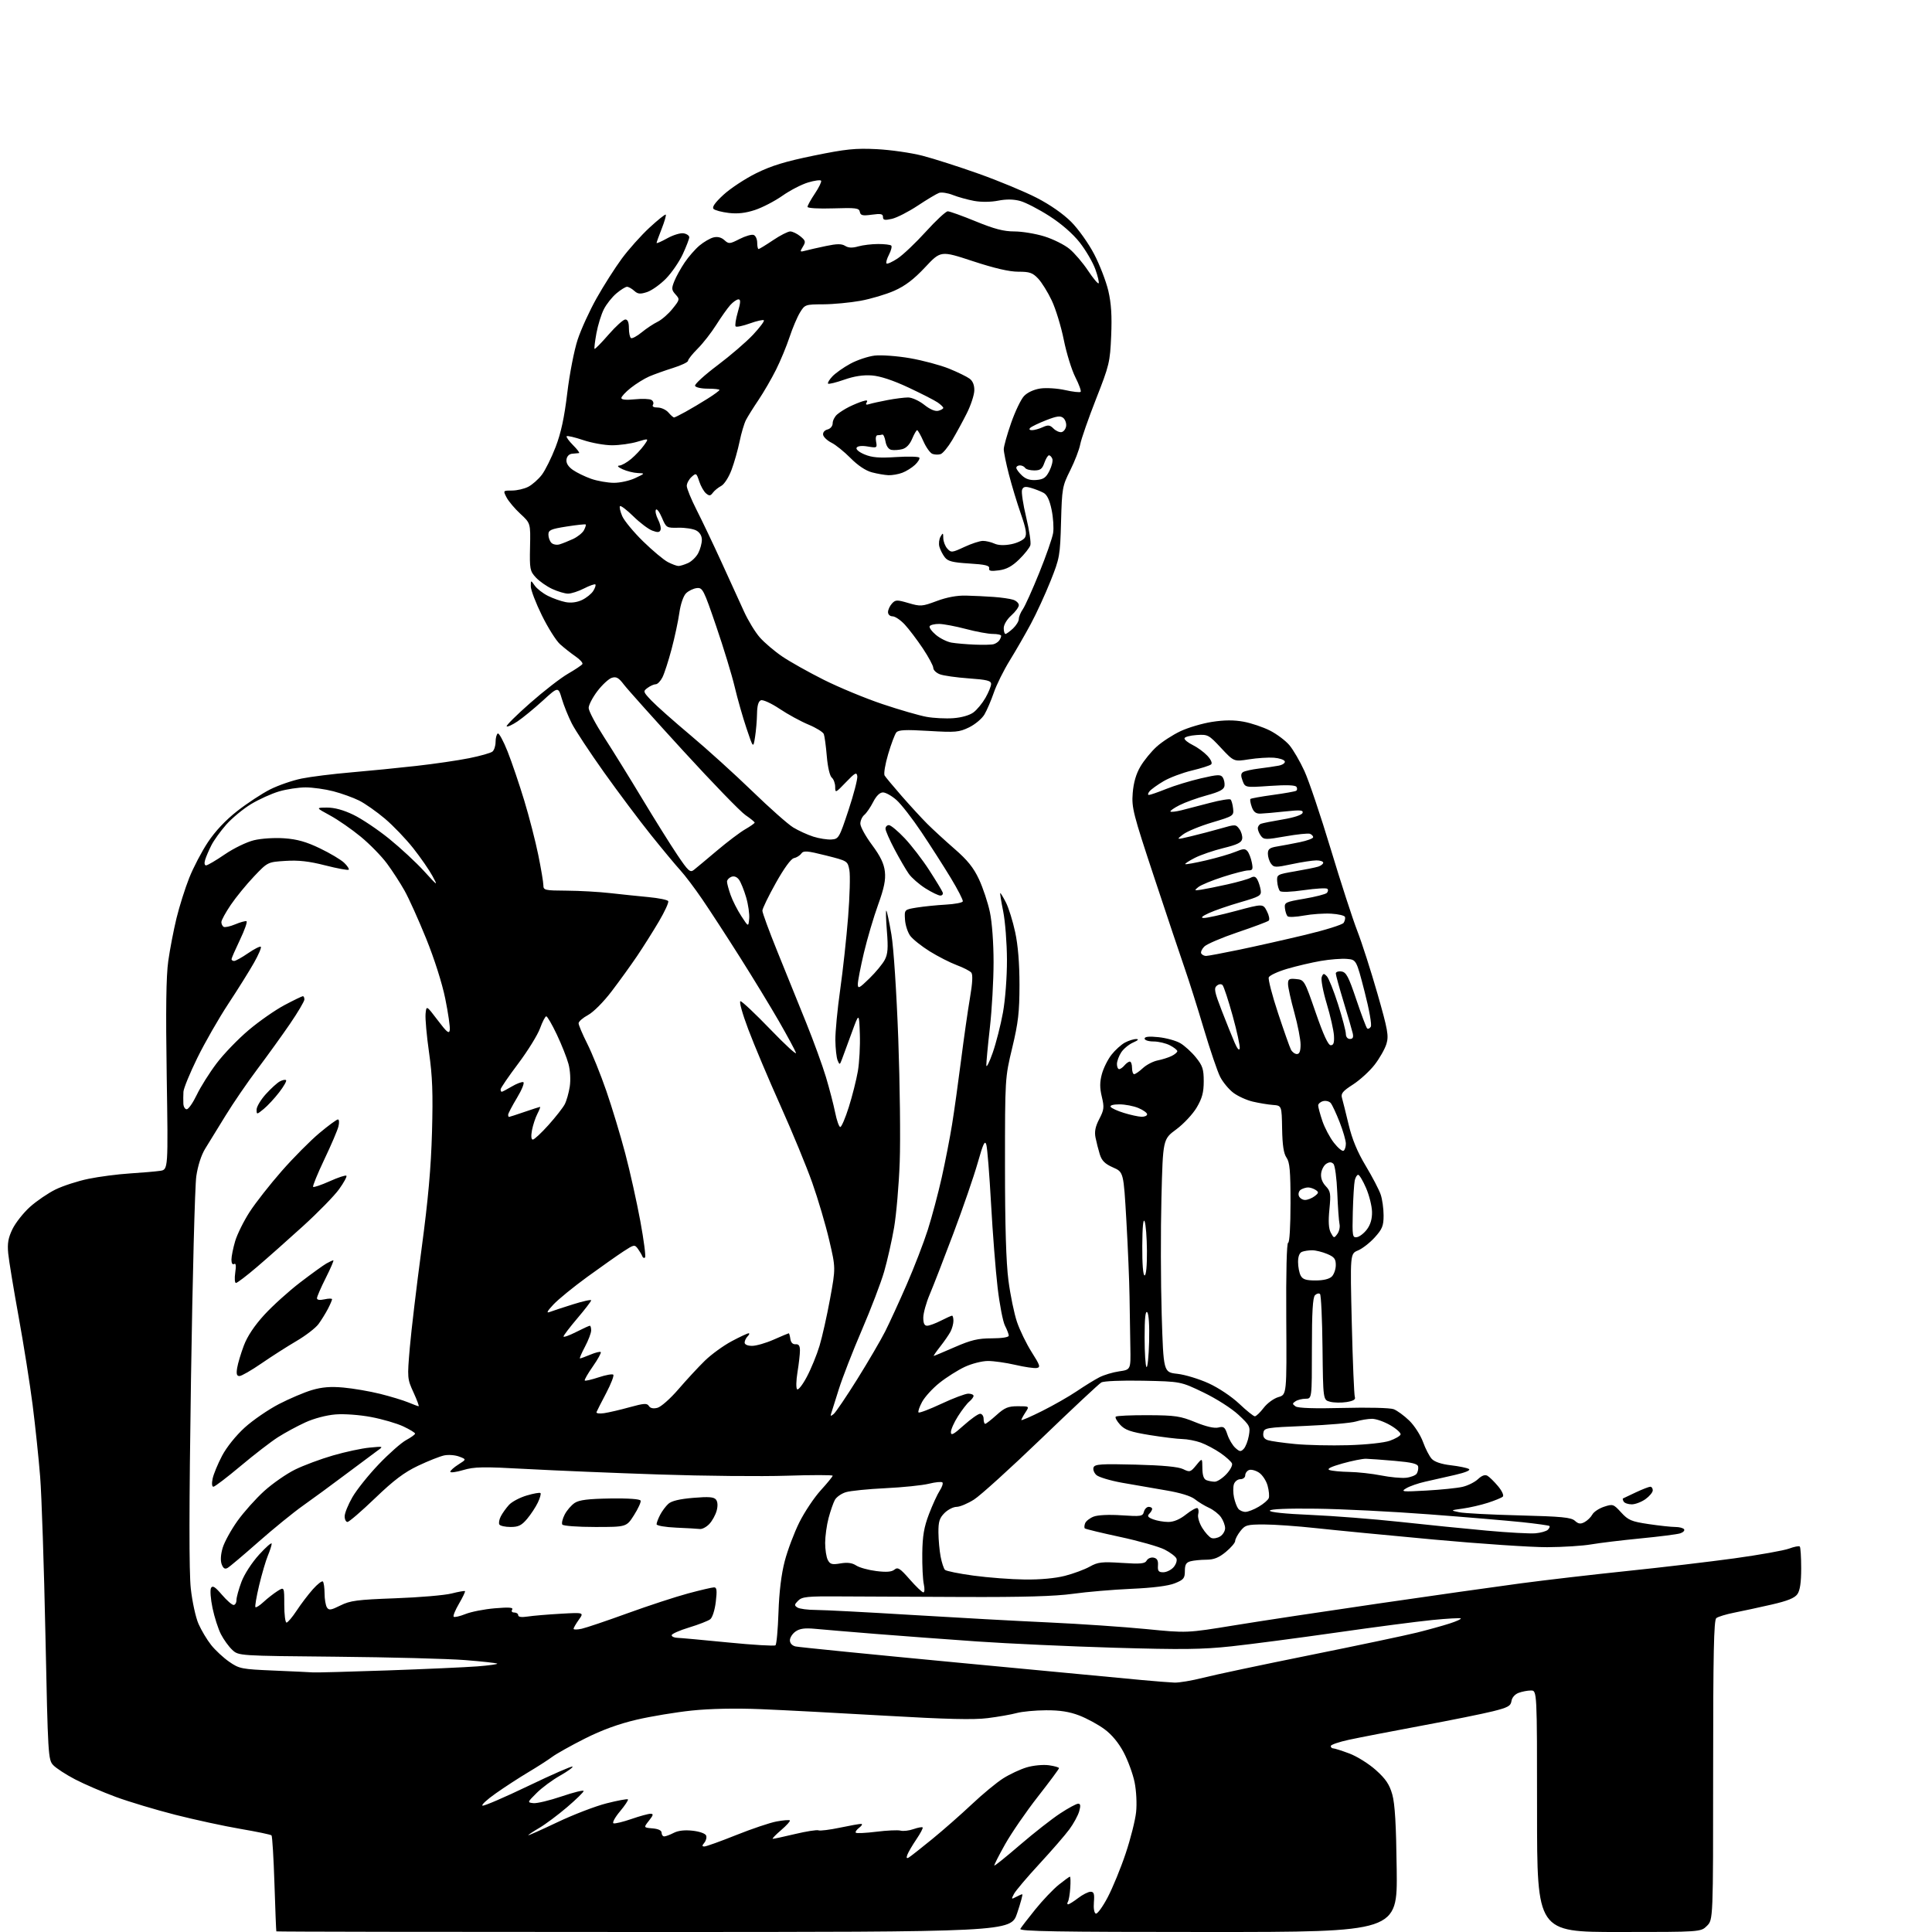 <?xml version="1.0" encoding="UTF-8" standalone="no"?>
<svg 
  version="1.1" 
  xmlns="http://www.w3.org/2000/svg" 
  xmlns:xlink="http://www.w3.org/1999/xlink" 
  xmlns:svg="http://www.w3.org/2000/svg"
  xmlns:rdf="http://www.w3.org/1999/02/22-rdf-syntax-ns#"
  xmlns:cc="http://creativecommons.org/ns#"
  xmlns:dc="http://purl.org/dc/elements/1.1/"
  viewBox="0 0 768 768"
  width="768"
  height="768"
>
<style>svg {background-color: white; }</style>"
<path stroke="none" fill="black" fill-rule="evenodd" d="M255.91,768.00C175.66,768.00 109.93,767.89 109.85,767.75C109.76,767.61 109.43,759.10 109.10,748.83C108.77,738.56 108.24,729.91 107.93,729.59C107.62,729.28 102.08,728.12 95.62,727.02C89.16,725.92 77.50,723.39 69.69,721.41C61.89,719.42 51.23,716.22 46.00,714.29C40.77,712.36 33.51,709.23 29.86,707.33C26.21,705.43 22.30,702.88 21.16,701.67C19.15,699.54 19.06,697.92 18.06,649.98C17.50,622.77 16.55,594.42 15.96,587.00C15.37,579.58 14.02,566.75 12.97,558.50C11.92,550.25 9.42,534.50 7.42,523.50C5.42,512.50 3.55,501.16 3.27,498.31C2.88,494.27 3.25,492.11 4.96,488.58C6.17,486.09 9.30,482.12 11.92,479.76C14.54,477.41 19.12,474.29 22.09,472.83C25.07,471.38 30.94,469.47 35.14,468.61C39.34,467.74 46.76,466.77 51.64,466.46C56.51,466.15 61.93,465.68 63.68,465.42C66.85,464.94 66.85,464.94 66.27,427.72C65.86,401.33 66.04,388.03 66.89,382.00C67.55,377.32 69.02,369.68 70.16,365.00C71.30,360.32 73.57,353.13 75.21,349.00C76.84,344.88 80.20,338.46 82.67,334.75C85.56,330.40 89.71,325.99 94.32,322.39C98.25,319.31 104.13,315.45 107.37,313.81C110.61,312.18 116.24,310.23 119.88,309.49C123.52,308.75 132.35,307.65 139.50,307.04C146.65,306.43 158.35,305.27 165.50,304.46C172.65,303.66 182.10,302.28 186.50,301.39C190.90,300.51 195.06,299.33 195.75,298.77C196.44,298.21 197.00,296.49 197.00,294.94C197.00,293.39 197.39,291.88 197.87,291.58C198.34,291.29 200.11,294.52 201.79,298.77C203.47,303.02 206.44,311.78 208.40,318.24C210.36,324.69 212.87,334.44 213.98,339.89C215.09,345.35 216.00,350.76 216.00,351.91C216.00,353.88 216.55,354.00 225.25,354.05C230.34,354.08 238.10,354.52 242.50,355.02C246.90,355.52 253.78,356.23 257.78,356.61C261.79,356.99 265.32,357.70 265.62,358.20C265.93,358.69 264.26,362.33 261.92,366.30C259.58,370.26 255.69,376.43 253.28,380.00C250.87,383.57 246.32,389.88 243.18,394.00C239.92,398.30 235.88,402.35 233.74,403.50C231.69,404.60 230.00,406.07 230.00,406.77C230.00,407.48 231.56,411.14 233.46,414.92C235.36,418.70 238.77,427.13 241.02,433.65C243.27,440.17 246.66,451.35 248.54,458.50C250.43,465.65 253.12,477.74 254.53,485.37C255.94,493.00 256.78,499.52 256.41,499.87C256.03,500.22 255.55,500.00 255.33,499.39C255.11,498.78 254.32,497.45 253.58,496.43C252.28,494.66 252.04,494.71 247.86,497.43C245.46,499.00 239.00,503.55 233.50,507.55C228.00,511.55 221.93,516.50 220.00,518.56C217.50,521.23 217.07,522.08 218.50,521.54C219.60,521.12 223.76,519.75 227.75,518.50C231.74,517.24 235.00,516.53 235.00,516.91C235.00,517.28 232.53,520.50 229.51,524.05C226.50,527.60 224.02,530.85 224.01,531.27C224.01,531.69 226.24,530.90 228.97,529.52C231.70,528.13 234.17,527.00 234.47,527.00C234.76,527.00 235.00,527.83 235.00,528.85C235.00,529.87 233.89,532.79 232.53,535.35C231.17,537.91 230.28,540.00 230.56,540.00C230.84,540.00 232.69,539.32 234.69,538.49C236.68,537.65 238.53,537.20 238.81,537.47C239.08,537.75 237.67,540.31 235.67,543.17C233.67,546.02 232.22,548.55 232.45,548.78C232.68,549.01 235.18,548.44 238.00,547.50C240.82,546.56 243.43,546.10 243.79,546.46C244.16,546.83 242.89,550.10 240.98,553.75C239.07,557.39 237.33,560.79 237.13,561.31C236.91,561.84 238.23,562.03 240.13,561.76C241.98,561.49 246.56,560.43 250.29,559.39C255.98,557.82 257.22,557.74 257.93,558.89C258.49,559.79 259.67,560.05 261.33,559.63C262.74,559.28 266.46,555.99 269.68,552.25C272.87,548.54 277.59,543.44 280.16,540.93C282.73,538.42 287.53,534.93 290.81,533.18C294.09,531.43 297.14,530.00 297.59,530.00C298.04,530.00 297.86,530.54 297.20,531.20C296.54,531.86 296.00,532.99 296.00,533.70C296.00,534.48 297.20,535.00 298.97,535.00C300.61,535.00 304.49,533.88 307.60,532.50C310.71,531.12 313.39,530.00 313.55,530.00C313.72,530.00 314.00,531.01 314.18,532.25C314.38,533.67 315.14,534.45 316.25,534.36C317.51,534.26 318.00,534.96 317.99,536.86C317.99,538.31 317.55,542.19 317.01,545.47C316.47,548.75 316.40,551.80 316.86,552.26C317.31,552.71 319.06,550.47 320.74,547.29C322.43,544.11 324.69,538.58 325.77,535.00C326.85,531.42 328.74,522.99 329.97,516.26C332.21,504.01 332.21,504.01 329.62,492.96C328.20,486.88 325.18,476.64 322.90,470.20C320.63,463.77 314.93,449.95 310.24,439.50C305.55,429.05 299.81,415.44 297.48,409.25C295.08,402.90 293.72,398.00 294.35,398.00C294.96,398.00 300.33,403.06 306.29,409.25C312.25,415.44 316.80,419.60 316.41,418.50C316.01,417.40 312.97,411.77 309.66,406.00C306.34,400.23 299.35,388.75 294.13,380.50C288.91,372.25 282.18,361.90 279.17,357.50C276.17,353.10 272.26,347.93 270.49,346.00C268.72,344.07 263.47,337.76 258.81,331.96C254.16,326.16 245.73,314.91 240.07,306.96C234.42,299.01 228.66,290.28 227.29,287.57C225.91,284.86 224.14,280.46 223.34,277.78C221.90,272.92 221.90,272.92 215.70,278.58C212.29,281.69 207.80,285.37 205.73,286.76C203.66,288.15 201.71,289.04 201.41,288.74C201.10,288.44 205.27,284.29 210.68,279.53C216.08,274.77 222.86,269.51 225.75,267.84C228.64,266.17 231.23,264.44 231.51,263.98C231.79,263.53 230.56,262.15 228.76,260.92C226.97,259.69 224.21,257.51 222.63,256.09C221.05,254.67 217.79,249.48 215.38,244.57C212.97,239.66 211.00,234.50 211.00,233.10C211.00,230.55 211.00,230.55 212.57,232.79C213.43,234.02 215.79,235.86 217.82,236.87C219.84,237.88 223.01,239.00 224.86,239.35C226.99,239.76 229.36,239.45 231.37,238.50C233.10,237.67 235.11,236.06 235.83,234.90C236.55,233.75 236.93,232.59 236.67,232.33C236.41,232.07 234.37,232.79 232.14,233.93C229.91,235.07 227.05,235.99 225.79,235.98C224.53,235.97 221.70,235.13 219.50,234.11C217.30,233.09 214.38,231.04 213.00,229.55C210.66,227.02 210.51,226.22 210.70,217.42C210.91,207.99 210.91,207.99 206.85,204.25C204.62,202.19 202.16,199.26 201.37,197.75C199.95,195.00 199.95,195.00 203.52,195.00C205.49,195.00 208.40,194.33 210.00,193.50C211.59,192.68 214.01,190.54 215.38,188.75C216.74,186.96 219.21,181.99 220.86,177.71C223.01,172.11 224.32,166.04 225.50,156.21C226.41,148.61 228.26,139.15 229.63,135.00C230.99,130.88 234.39,123.45 237.18,118.50C239.96,113.55 244.46,106.49 247.17,102.81C249.88,99.14 254.82,93.60 258.16,90.51C261.50,87.42 264.42,85.08 264.65,85.32C264.88,85.55 264.16,88.07 263.04,90.91C261.92,93.75 261.00,96.30 261.00,96.58C261.00,96.86 262.91,96.02 265.25,94.72C267.59,93.42 270.51,92.53 271.75,92.75C272.99,92.96 274.00,93.67 273.99,94.32C273.98,94.97 272.83,97.97 271.43,101.00C270.03,104.03 267.02,108.41 264.75,110.74C262.47,113.07 259.09,115.47 257.24,116.09C254.47,117.00 253.56,116.91 252.11,115.60C251.14,114.72 249.85,114.00 249.25,114.00C248.65,114.00 246.75,115.18 245.03,116.63C243.32,118.07 241.07,120.90 240.05,122.91C239.02,124.92 237.69,129.21 237.09,132.45C236.50,135.69 236.16,138.49 236.34,138.68C236.53,138.87 239.04,136.31 241.91,133.01C244.79,129.70 247.78,127.00 248.57,127.00C249.53,127.00 250.00,128.12 250.00,130.44C250.00,132.33 250.37,134.11 250.83,134.39C251.28,134.68 253.20,133.65 255.08,132.11C256.96,130.57 259.81,128.68 261.41,127.91C263.01,127.13 265.67,124.82 267.32,122.76C270.24,119.14 270.28,118.96 268.53,117.04C266.95,115.28 266.89,114.67 268.05,111.78C268.77,109.97 270.62,106.64 272.15,104.37C273.68,102.09 276.34,99.05 278.05,97.61C279.76,96.18 282.26,94.72 283.62,94.38C285.23,93.98 286.72,94.34 287.95,95.45C289.70,97.04 290.06,97.01 294.00,95.00C296.31,93.82 298.83,93.10 299.60,93.40C300.37,93.69 301.00,95.08 301.00,96.47C301.00,97.86 301.24,99.00 301.54,99.00C301.84,99.00 304.42,97.42 307.28,95.50C310.13,93.57 313.22,92.00 314.13,92.00C315.03,92.00 316.84,92.87 318.14,93.93C320.25,95.66 320.36,96.10 319.15,98.08C317.89,100.14 317.95,100.24 320.15,99.65C321.44,99.30 325.11,98.47 328.30,97.80C332.73,96.87 334.54,96.86 335.96,97.74C337.26,98.56 338.84,98.62 341.16,97.95C342.99,97.43 346.55,97.00 349.08,97.00C351.60,97.00 353.95,97.28 354.29,97.63C354.64,97.97 354.23,99.59 353.39,101.22C352.54,102.85 352.10,104.43 352.41,104.74C352.71,105.04 354.71,104.14 356.84,102.72C358.98,101.31 364.02,96.52 368.05,92.08C372.08,87.63 376.00,84.00 376.75,84.00C377.51,84.00 382.52,85.80 387.88,88.00C395.25,91.02 399.00,92.00 403.21,92.00C406.28,92.00 411.65,92.89 415.14,93.97C418.64,95.05 423.14,97.30 425.14,98.95C427.15,100.61 430.45,104.48 432.49,107.55C434.53,110.62 436.43,112.90 436.72,112.62C437.00,112.33 436.42,109.83 435.42,107.05C434.42,104.27 431.63,99.49 429.22,96.41C426.48,92.92 421.95,88.97 417.17,85.90C412.95,83.19 407.72,80.48 405.55,79.89C402.89,79.17 400.01,79.13 396.76,79.77C393.88,80.34 390.02,80.38 387.21,79.86C384.62,79.38 380.83,78.33 378.78,77.52C376.73,76.70 374.26,76.33 373.28,76.68C372.30,77.03 368.49,79.31 364.81,81.75C361.13,84.19 356.52,86.54 354.56,86.99C351.68,87.64 351.00,87.50 351.00,86.26C351.00,85.02 350.14,84.85 346.57,85.34C342.88,85.84 342.08,85.66 341.80,84.22C341.51,82.70 340.28,82.54 331.24,82.83C325.36,83.02 321.00,82.76 321.00,82.23C321.00,81.72 322.32,79.34 323.93,76.94C325.54,74.54 326.65,72.25 326.40,71.84C326.15,71.44 323.83,71.75 321.23,72.53C318.63,73.31 314.03,75.69 311.01,77.82C307.98,79.95 303.08,82.49 300.12,83.47C296.36,84.71 293.22,85.07 289.70,84.65C286.92,84.32 284.20,83.60 283.64,83.04C282.95,82.35 284.23,80.54 287.56,77.46C290.28,74.95 296.10,71.10 300.50,68.91C306.61,65.88 312.05,64.21 323.50,61.86C336.28,59.25 339.98,58.87 348.50,59.29C354.00,59.57 362.18,60.74 366.68,61.90C371.18,63.06 381.31,66.31 389.18,69.11C397.06,71.92 407.37,76.20 412.09,78.63C417.41,81.36 422.65,85.02 425.83,88.21C428.69,91.09 432.75,96.80 434.97,101.07C437.17,105.29 439.69,111.84 440.58,115.62C441.74,120.62 442.05,125.50 441.71,133.50C441.26,143.97 440.97,145.19 435.68,158.64C432.63,166.42 429.81,174.51 429.41,176.62C429.02,178.72 427.22,183.38 425.43,186.97C422.29,193.24 422.15,194.05 421.78,207.50C421.41,220.95 421.24,221.87 417.59,231.00C415.51,236.22 411.99,243.88 409.77,248.00C407.56,252.12 403.78,258.68 401.38,262.57C398.98,266.46 396.13,272.20 395.06,275.33C393.98,278.46 392.30,282.38 391.32,284.03C390.34,285.69 387.59,287.99 385.20,289.15C381.23,291.07 379.83,291.19 369.11,290.55C359.90,290.00 357.14,290.13 356.29,291.17C355.70,291.90 354.24,295.77 353.06,299.77C351.87,303.77 351.24,307.59 351.64,308.27C352.05,308.95 355.11,312.62 358.44,316.44C361.77,320.25 366.32,325.20 368.55,327.44C370.78,329.67 375.68,334.17 379.44,337.44C384.58,341.90 387.00,344.90 389.16,349.53C390.74,352.91 392.70,358.79 393.50,362.59C394.36,366.63 394.96,374.89 394.96,382.50C394.96,389.65 394.30,401.35 393.49,408.50C392.68,415.65 392.05,422.40 392.08,423.50C392.12,424.60 393.25,422.35 394.61,418.50C395.96,414.65 397.79,407.45 398.69,402.50C399.62,397.34 400.30,388.38 400.28,381.50C400.26,374.90 399.58,366.24 398.78,362.25C397.97,358.26 397.45,355.00 397.63,355.00C397.81,355.00 398.83,356.71 399.90,358.80C400.96,360.89 402.61,366.18 403.55,370.55C404.68,375.77 405.26,382.96 405.26,391.50C405.25,402.36 404.78,406.48 402.38,416.50C399.50,428.50 399.50,428.50 399.50,463.50C399.50,487.31 399.94,501.86 400.87,509.00C401.62,514.77 403.15,522.20 404.27,525.50C405.39,528.80 408.02,534.20 410.11,537.50C413.46,542.77 413.70,543.54 412.09,543.80C411.09,543.97 407.25,543.41 403.57,542.55C399.89,541.70 394.99,541.00 392.69,541.01C390.38,541.02 386.25,542.07 383.50,543.36C380.75,544.65 376.25,547.49 373.50,549.68C370.75,551.86 367.62,555.29 366.54,557.29C365.47,559.29 364.83,561.17 365.14,561.47C365.44,561.77 369.53,560.21 374.24,558.01C378.94,555.80 383.74,554.00 384.90,554.00C386.05,554.00 387.00,554.39 387.00,554.88C387.00,555.36 386.25,556.37 385.33,557.13C384.41,557.88 382.39,560.50 380.83,562.95C379.27,565.39 378.00,568.25 378.00,569.29C378.00,570.80 379.04,570.25 383.11,566.59C385.92,564.07 388.84,562.00 389.61,562.00C390.37,562.00 391.00,562.90 391.00,564.00C391.00,565.10 391.28,566.00 391.63,566.00C391.97,566.00 394.00,564.42 396.13,562.50C399.38,559.57 400.75,559.00 404.62,559.00C409.23,559.00 409.23,559.00 407.62,561.46C406.73,562.82 406.00,564.18 406.00,564.48C406.00,564.78 409.71,563.17 414.25,560.90C418.79,558.63 425.00,555.09 428.05,553.02C431.10,550.95 435.11,548.48 436.95,547.53C438.80,546.57 442.37,545.49 444.90,545.13C449.50,544.46 449.50,544.46 449.33,535.48C449.24,530.54 449.10,521.55 449.01,515.50C448.93,509.45 448.36,495.82 447.75,485.22C446.64,465.93 446.64,465.93 442.43,464.07C439.23,462.66 437.98,461.41 437.18,458.86C436.61,457.01 435.85,454.02 435.49,452.22C435.01,449.84 435.42,447.81 436.98,444.82C438.89,441.15 439.00,440.18 437.99,435.97C437.14,432.43 437.15,430.17 438.01,426.97C438.64,424.62 440.36,421.16 441.83,419.28C443.30,417.40 445.72,415.22 447.20,414.43C448.69,413.64 450.71,413.02 451.70,413.04C452.85,413.06 452.40,413.56 450.45,414.41C448.78,415.14 446.64,416.90 445.70,418.33C444.77,419.76 444.00,421.85 444.00,422.96C444.00,424.08 444.39,425.00 444.88,425.00C445.36,425.00 446.32,424.32 447.00,423.50C447.68,422.68 448.64,422.00 449.12,422.00C449.61,422.00 450.00,423.12 450.00,424.50C450.00,425.88 450.38,427.00 450.85,427.00C451.32,427.00 452.88,425.92 454.31,424.59C455.74,423.26 458.39,421.89 460.21,421.53C462.02,421.17 464.51,420.38 465.75,419.77C466.99,419.16 468.00,418.30 468.00,417.86C468.00,417.41 466.67,416.36 465.05,415.53C463.43,414.69 460.50,414.00 458.55,414.00C456.56,414.00 455.00,413.50 455.00,412.86C455.00,412.08 456.73,411.90 460.54,412.29C463.59,412.61 467.48,413.68 469.19,414.68C470.89,415.68 473.69,418.23 475.39,420.34C478.05,423.63 478.50,425.01 478.50,429.84C478.50,434.23 477.88,436.56 475.71,440.25C474.17,442.86 470.52,446.77 467.60,448.93C462.28,452.85 462.28,452.85 461.69,476.18C461.36,489.00 461.41,509.85 461.79,522.50C462.50,545.50 462.50,545.50 468.00,546.11C471.02,546.44 476.61,548.14 480.42,549.87C484.39,551.68 489.58,555.15 492.61,558.01C495.51,560.76 498.30,563.00 498.82,563.00C499.34,563.00 500.91,561.50 502.31,559.67C503.70,557.83 506.34,555.90 508.17,555.37C511.50,554.41 511.50,554.41 511.31,524.20C511.19,505.81 511.48,494.00 512.06,494.00C512.61,494.00 513.00,487.44 513.00,478.22C513.00,465.42 512.70,462.02 511.41,460.18C510.28,458.55 509.78,455.29 509.66,448.70C509.50,439.50 509.50,439.50 506.00,439.23C504.07,439.09 500.48,438.49 498.00,437.91C495.52,437.33 492.03,435.73 490.24,434.37C488.45,433.00 486.10,430.16 485.03,428.06C483.95,425.95 481.02,417.31 478.50,408.86C475.99,400.41 472.59,389.68 470.96,385.00C469.33,380.32 463.90,364.12 458.89,349.00C450.41,323.41 449.81,321.07 450.27,315.29C450.60,311.11 451.60,307.65 453.33,304.71C454.74,302.30 457.64,298.75 459.78,296.82C461.92,294.88 466.17,292.12 469.22,290.68C472.26,289.24 477.93,287.56 481.80,286.96C486.71,286.20 490.52,286.18 494.37,286.89C497.41,287.45 502.11,289.04 504.82,290.41C507.52,291.78 511.00,294.39 512.54,296.20C514.07,298.02 516.77,302.65 518.53,306.50C520.30,310.35 525.00,324.30 528.98,337.50C532.96,350.70 537.72,365.36 539.55,370.07C541.38,374.78 544.98,385.99 547.55,394.97C551.69,409.43 552.10,411.72 551.13,414.97C550.52,416.98 548.40,420.72 546.41,423.28C544.42,425.84 540.55,429.36 537.82,431.12C533.78,433.71 532.96,434.70 533.45,436.40C533.78,437.56 534.97,442.32 536.09,447.00C537.51,452.94 539.57,457.91 542.93,463.50C545.57,467.90 548.24,473.03 548.86,474.90C549.49,476.77 550.00,480.48 550.00,483.15C550.00,487.29 549.49,488.56 546.49,491.88C544.56,494.02 541.56,496.35 539.83,497.07C536.69,498.37 536.69,498.37 537.36,526.15C537.73,541.43 538.28,554.56 538.57,555.33C538.95,556.32 538.01,556.90 535.28,557.34C533.18,557.67 530.22,557.62 528.70,557.21C525.95,556.48 525.95,556.48 525.72,535.82C525.60,524.46 525.15,514.82 524.73,514.40C524.31,513.98 523.41,514.19 522.73,514.87C521.84,515.77 521.50,521.58 521.50,536.06C521.50,556.00 521.50,556.00 519.00,556.02C517.62,556.02 515.83,556.47 515.00,557.02C513.67,557.89 513.67,558.12 515.00,559.06C515.98,559.76 522.51,559.97 533.98,559.68C543.79,559.42 552.57,559.64 553.98,560.17C555.37,560.69 558.17,562.74 560.21,564.72C562.25,566.70 564.70,570.52 565.67,573.20C566.63,575.88 568.20,578.91 569.15,579.93C570.26,581.12 573.01,582.04 576.76,582.47C579.99,582.85 583.21,583.51 583.91,583.95C584.71,584.44 582.61,585.33 578.35,586.31C574.58,587.18 569.25,588.39 566.50,589.00C563.75,589.61 560.38,590.79 559.00,591.61C556.71,592.99 557.37,593.06 567.00,592.52C572.77,592.20 579.23,591.54 581.35,591.05C583.46,590.57 586.24,589.19 587.51,587.99C589.07,586.53 590.31,586.09 591.29,586.65C592.10,587.12 594.00,588.99 595.52,590.81C597.08,592.68 597.89,594.48 597.39,594.94C596.90,595.39 594.25,596.48 591.50,597.37C588.75,598.26 584.25,599.30 581.50,599.68C576.50,600.38 576.50,600.38 580.00,601.13C581.92,601.55 592.67,602.11 603.87,602.39C620.79,602.82 624.54,603.18 626.04,604.53C627.45,605.81 628.28,605.92 629.89,605.06C631.03,604.45 632.41,603.10 632.97,602.06C633.53,601.01 635.62,599.62 637.62,598.96C641.14,597.80 641.37,597.88 644.44,601.23C647.26,604.31 648.50,604.83 655.35,605.85C659.60,606.48 664.39,607.00 665.98,607.00C667.58,607.00 669.14,607.42 669.46,607.93C669.77,608.44 669.06,609.16 667.87,609.54C666.68,609.92 659.59,610.82 652.10,611.55C644.62,612.28 635.80,613.35 632.50,613.92C629.20,614.50 621.33,615.00 615.00,615.03C608.67,615.05 588.42,613.69 570.00,612.00C551.58,610.31 530.49,608.26 523.15,607.46C515.81,606.66 506.51,606.00 502.48,606.00C495.75,606.00 494.97,606.22 493.07,608.63C491.93,610.08 491.00,611.85 491.00,612.56C491.00,613.27 489.32,615.24 487.27,616.93C484.49,619.22 482.52,620.00 479.52,620.01C477.31,620.02 474.49,620.30 473.25,620.63C471.50,621.10 471.00,621.96 471.00,624.51C471.00,627.40 470.53,627.97 466.99,629.39C464.39,630.43 458.31,631.20 449.74,631.58C442.46,631.90 432.00,632.79 426.50,633.56C419.37,634.55 406.76,634.92 382.50,634.82C363.80,634.75 341.88,634.65 333.78,634.60C320.91,634.51 318.85,634.72 317.28,636.29C315.73,637.85 315.69,638.19 317.00,639.02C317.82,639.54 321.14,639.98 324.36,639.98C327.58,639.99 344.68,640.88 362.36,641.96C380.04,643.04 404.62,644.39 417.00,644.95C429.38,645.52 446.76,646.71 455.64,647.58C471.78,649.18 471.78,649.18 490.64,646.10C501.01,644.40 526.83,640.50 548.00,637.42C569.17,634.33 594.53,630.74 604.36,629.43C614.18,628.12 633.30,625.90 646.86,624.49C660.41,623.09 679.60,620.82 689.50,619.46C699.40,618.09 709.16,616.35 711.19,615.59C713.22,614.83 715.13,614.46 715.44,614.77C715.75,615.08 716.00,618.98 716.00,623.44C716.00,629.03 715.53,632.22 714.50,633.69C713.42,635.24 710.57,636.39 704.25,637.84C699.44,638.94 692.80,640.38 689.50,641.03C686.20,641.68 682.94,642.67 682.25,643.23C681.28,644.02 681.00,657.34 681.00,703.67C681.00,763.09 681.00,763.09 678.55,765.55C676.09,768.00 676.09,768.00 643.55,768.00C611.00,768.00 611.00,768.00 611.00,720.00C611.00,672.00 611.00,672.00 608.57,672.00C607.23,672.00 605.01,672.43 603.64,672.95C602.18,673.50 601.02,674.84 600.83,676.20C600.55,678.14 599.42,678.77 593.50,680.25C589.65,681.22 576.83,683.81 565.00,686.01C553.17,688.22 540.24,690.72 536.25,691.58C532.26,692.44 529.00,693.56 529.00,694.07C529.00,694.58 529.43,695.00 529.96,695.00C530.49,695.00 533.40,695.92 536.41,697.05C539.43,698.18 544.17,701.15 546.95,703.65C550.87,707.17 552.32,709.33 553.46,713.34C554.51,717.07 555.00,725.35 555.21,743.25C555.50,768.00 555.50,768.00 480.19,768.00C420.23,768.00 405.03,767.75 405.60,766.75C405.99,766.06 408.69,762.56 411.59,758.97C414.49,755.38 418.67,750.99 420.87,749.22C423.08,747.45 425.08,746.00 425.31,746.00C425.55,746.00 425.61,748.01 425.45,750.48C425.28,752.94 424.86,755.42 424.51,755.98C424.17,756.54 424.20,757.00 424.60,757.00C424.99,757.00 426.79,755.88 428.59,754.50C430.39,753.12 432.61,752.00 433.52,752.00C434.85,752.00 435.11,752.82 434.84,756.16C434.64,758.59 434.96,760.47 435.61,760.69C436.22,760.90 438.35,757.97 440.34,754.18C442.33,750.38 445.55,742.54 447.48,736.75C449.42,730.96 451.28,723.58 451.62,720.34C451.97,717.00 451.71,711.87 451.02,708.48C450.35,705.19 448.39,699.85 446.68,696.60C444.67,692.80 441.95,689.51 439.03,687.37C436.54,685.53 432.02,683.08 429.00,681.92C425.07,680.42 421.30,679.83 415.80,679.86C411.57,679.88 406.33,680.37 404.15,680.96C401.98,681.55 396.80,682.46 392.64,682.98C387.09,683.69 376.22,683.43 351.79,682.01C333.48,680.95 311.30,679.78 302.50,679.42C292.36,679.01 282.29,679.21 275.00,679.97C268.68,680.63 258.77,682.27 253.00,683.62C245.91,685.28 239.26,687.71 232.50,691.11C227.00,693.88 221.15,697.16 219.50,698.39C217.85,699.62 213.57,702.37 210.00,704.49C206.43,706.62 200.62,710.39 197.10,712.88C193.57,715.36 191.19,717.56 191.81,717.77C192.43,717.98 200.61,714.45 210.00,709.94C219.39,705.43 227.30,701.97 227.58,702.25C227.86,702.53 225.62,704.15 222.60,705.86C219.58,707.56 215.41,710.65 213.33,712.73C209.58,716.46 209.57,716.50 212.02,716.78C213.39,716.94 218.44,715.73 223.25,714.10C228.06,712.46 232.00,711.50 232.00,711.95C232.00,712.40 229.03,715.30 225.40,718.40C221.77,721.50 216.82,725.19 214.40,726.61C211.98,728.03 210.00,729.34 210.00,729.53C210.00,729.71 215.20,727.39 221.56,724.37C227.91,721.35 236.72,717.96 241.13,716.85C245.54,715.73 249.36,715.02 249.61,715.28C249.86,715.53 248.43,717.69 246.43,720.08C244.43,722.47 243.29,724.60 243.89,724.80C244.49,725.00 247.69,724.22 251.00,723.08C254.30,721.94 257.71,721.00 258.58,721.00C259.85,721.00 259.74,721.51 257.97,723.75C255.80,726.50 255.80,726.50 259.40,726.81C261.72,727.01 263.00,727.63 263.00,728.56C263.00,729.35 263.47,730.00 264.05,730.00C264.63,730.00 266.32,729.37 267.81,728.60C269.59,727.68 272.20,727.38 275.35,727.74C278.09,728.04 280.40,728.87 280.70,729.65C280.99,730.41 280.67,731.69 279.99,732.51C279.01,733.70 279.02,734.00 280.03,734.00C280.73,734.00 286.39,731.97 292.61,729.48C298.82,726.99 306.07,724.55 308.70,724.06C311.34,723.57 313.71,723.38 313.98,723.64C314.24,723.91 312.66,725.65 310.48,727.52C308.29,729.39 306.81,730.94 307.19,730.96C307.56,730.98 311.53,730.13 316.01,729.06C320.48,727.99 324.69,727.33 325.37,727.59C326.04,727.85 329.86,727.37 333.86,726.53C337.86,725.69 341.66,725.01 342.32,725.03C342.97,725.05 342.63,725.72 341.57,726.52C340.51,727.32 339.90,728.23 340.20,728.53C340.50,728.84 344.19,728.66 348.39,728.14C352.58,727.62 356.90,727.42 357.98,727.70C359.06,727.99 361.38,727.72 363.13,727.10C364.89,726.49 366.52,726.19 366.76,726.43C367.00,726.66 365.88,728.80 364.26,731.18C362.65,733.56 361.04,736.31 360.68,737.30C360.22,738.57 360.39,738.89 361.26,738.38C361.94,737.98 366.10,734.71 370.50,731.12C374.90,727.53 382.00,721.29 386.29,717.25C390.57,713.21 396.19,708.56 398.79,706.92C401.38,705.28 405.59,703.31 408.15,702.55C410.74,701.78 414.63,701.41 416.90,701.71C419.16,702.02 420.99,702.54 420.97,702.88C420.96,703.22 417.16,708.33 412.54,714.24C407.91,720.15 402.07,728.65 399.54,733.14C397.02,737.62 395.09,741.43 395.26,741.59C395.43,741.76 400.05,738.04 405.53,733.32C411.01,728.61 418.16,723.01 421.41,720.88C424.65,718.74 427.88,717.00 428.59,717.00C429.53,717.00 429.63,717.79 428.99,720.04C428.51,721.71 426.76,724.93 425.09,727.19C423.42,729.46 418.07,735.63 413.19,740.91C408.32,746.18 403.77,751.55 403.09,752.83C401.94,754.99 401.99,755.08 403.86,754.08C404.96,753.48 406.09,753.00 406.37,753.00C406.64,753.00 405.73,756.38 404.34,760.50C401.82,768.00 401.82,768.00 255.91,768.00zM466.83,668.86C468.67,668.94 473.80,668.07 478.24,666.94C482.68,665.80 501.82,661.75 520.77,657.93C539.71,654.11 558.88,650.07 563.36,648.95C567.84,647.83 573.67,646.21 576.31,645.35C578.96,644.50 580.93,643.60 580.69,643.35C580.44,643.11 575.35,643.39 569.37,643.98C563.39,644.57 546.12,646.83 531.00,649.00C515.88,651.16 497.20,653.61 489.50,654.44C477.87,655.69 469.99,655.79 443.00,655.00C425.12,654.47 400.60,653.35 388.50,652.51C376.40,651.67 358.18,650.31 348.00,649.50C337.82,648.68 327.02,647.77 324.00,647.48C319.94,647.10 317.91,647.37 316.25,648.54C315.01,649.40 314.00,650.98 314.00,652.04C314.00,653.21 314.88,654.17 316.25,654.49C317.49,654.78 346.85,657.71 381.50,660.99C416.15,664.28 448.77,667.36 454.00,667.85C459.23,668.33 465.00,668.79 466.83,668.86zM124.50,664.81C125.60,664.90 138.88,664.54 154.00,664.02C169.12,663.49 185.23,662.76 189.79,662.41C194.36,662.05 197.89,661.56 197.66,661.32C197.42,661.08 191.66,660.45 184.86,659.91C178.06,659.38 155.03,658.77 133.68,658.57C94.85,658.21 94.85,658.21 92.33,655.85C90.94,654.56 88.92,651.76 87.83,649.64C86.74,647.52 85.23,642.83 84.48,639.22C83.72,635.60 83.46,632.01 83.89,631.23C84.50,630.14 85.50,630.77 88.19,633.91C90.12,636.16 92.21,638.00 92.85,638.00C93.48,638.00 94.00,637.12 94.00,636.04C94.00,634.96 94.90,631.70 95.99,628.79C97.12,625.78 100.14,621.13 102.99,618.00C105.74,614.98 107.99,613.01 108.00,613.63C108.00,614.25 107.32,616.39 106.48,618.39C105.65,620.38 104.09,625.70 103.01,630.20C101.94,634.71 101.27,638.61 101.54,638.87C101.80,639.14 103.25,638.21 104.76,636.81C106.27,635.41 108.74,633.47 110.25,632.51C113.00,630.77 113.00,630.77 113.00,637.88C113.00,641.80 113.40,645.00 113.90,645.00C114.39,645.00 116.20,642.86 117.92,640.25C119.63,637.64 122.54,633.82 124.37,631.76C126.19,629.71 127.99,628.32 128.35,628.68C128.71,629.04 129.01,631.17 129.02,633.42C129.02,635.66 129.45,638.16 129.95,638.96C130.74,640.20 131.52,640.09 135.32,638.20C139.20,636.26 141.97,635.90 157.13,635.34C166.68,635.00 176.75,634.14 179.50,633.44C182.25,632.74 184.65,632.32 184.84,632.50C185.02,632.69 183.96,634.92 182.47,637.47C180.98,640.01 180.02,642.35 180.34,642.67C180.66,642.99 182.77,642.51 185.02,641.61C187.28,640.70 192.55,639.67 196.72,639.32C202.36,638.84 204.13,638.98 203.60,639.84C203.17,640.53 203.51,641.00 204.44,641.00C205.30,641.00 206.00,641.49 206.00,642.09C206.00,642.78 207.36,642.97 209.75,642.60C211.81,642.28 217.70,641.78 222.83,641.49C232.17,640.96 232.17,640.96 230.08,643.88C228.94,645.49 228.00,647.11 228.00,647.48C228.00,647.86 229.46,647.84 231.25,647.45C233.04,647.05 241.25,644.28 249.50,641.28C257.75,638.29 268.55,634.75 273.50,633.42C278.45,632.09 283.11,631.00 283.87,631.00C284.94,631.00 285.08,632.22 284.54,636.75C284.15,640.02 283.20,643.01 282.33,643.68C281.49,644.33 277.70,645.81 273.90,646.96C270.11,648.11 267.00,649.49 267.00,650.03C267.00,650.56 268.01,651.03 269.25,651.06C270.49,651.10 279.60,651.93 289.50,652.91C299.40,653.89 307.85,654.39 308.27,654.03C308.69,653.66 309.23,647.77 309.46,640.93C309.73,632.83 310.59,625.75 311.94,620.59C313.07,616.24 315.69,609.30 317.75,605.16C319.81,601.03 323.64,595.30 326.25,592.43C328.86,589.56 331.00,586.95 331.00,586.62C331.00,586.30 322.79,586.29 312.75,586.62C302.71,586.95 279.88,586.73 262.00,586.13C244.12,585.54 220.45,584.55 209.39,583.95C192.03,582.99 188.58,583.05 184.14,584.37C181.31,585.21 179.00,585.51 179.00,585.04C179.00,584.58 180.45,583.28 182.22,582.16C185.44,580.12 185.44,580.12 182.55,579.02C180.95,578.41 178.27,578.20 176.58,578.55C174.88,578.90 170.23,580.75 166.22,582.65C160.71,585.26 156.56,588.39 149.10,595.55C143.69,600.75 138.75,605.00 138.13,605.00C137.51,605.00 137.00,603.99 137.01,602.75C137.01,601.51 138.39,598.10 140.08,595.17C141.76,592.24 146.46,586.36 150.53,582.10C154.60,577.84 159.52,573.50 161.46,572.45C163.41,571.40 165.00,570.25 165.00,569.88C165.00,569.52 162.90,568.23 160.32,567.02C157.75,565.81 152.01,564.14 147.57,563.30C142.97,562.43 136.86,561.98 133.36,562.26C129.74,562.55 124.81,563.85 121.36,565.43C118.14,566.91 113.25,569.55 110.50,571.31C107.75,573.06 101.07,578.21 95.66,582.75C90.25,587.29 85.37,591.00 84.83,591.00C84.24,591.00 84.12,589.69 84.53,587.75C84.91,585.96 86.60,581.88 88.29,578.67C90.10,575.24 93.81,570.63 97.29,567.47C100.55,564.52 106.66,560.33 110.86,558.15C115.06,555.98 120.97,553.46 124.00,552.57C128.00,551.39 131.41,551.11 136.50,551.57C140.35,551.92 146.91,553.04 151.07,554.07C155.23,555.11 160.28,556.64 162.28,557.47C164.29,558.31 166.15,559.00 166.41,559.00C166.67,559.00 165.76,556.53 164.37,553.50C161.90,548.09 161.87,547.80 162.90,535.75C163.48,529.01 165.58,511.35 167.57,496.50C170.22,476.72 171.33,464.27 171.73,449.94C172.15,434.55 171.90,427.81 170.55,418.38C169.61,411.79 168.99,404.87 169.17,403.01C169.50,399.63 169.50,399.63 174.00,405.56C177.69,410.43 178.55,411.12 178.80,409.40C178.96,408.25 178.15,402.64 176.99,396.94C175.74,390.80 172.64,381.07 169.38,373.04C166.36,365.59 162.50,357.03 160.80,354.02C159.11,351.01 155.97,346.16 153.82,343.26C151.68,340.36 146.99,335.56 143.41,332.61C139.83,329.66 134.34,325.85 131.20,324.15C125.50,321.05 125.50,321.05 130.00,321.03C132.96,321.01 136.56,321.99 140.50,323.90C143.80,325.49 150.19,329.77 154.69,333.42C159.19,337.06 165.43,342.85 168.55,346.27C174.08,352.34 174.17,352.39 171.91,348.22C170.64,345.87 167.22,340.92 164.30,337.22C161.39,333.53 156.31,328.22 153.01,325.43C149.71,322.64 145.10,319.40 142.75,318.23C140.40,317.06 135.80,315.40 132.53,314.55C129.26,313.70 124.28,313.00 121.47,313.00C118.66,313.00 113.92,313.72 110.93,314.60C107.94,315.48 102.93,317.75 99.80,319.64C96.66,321.54 92.22,325.21 89.94,327.79C87.66,330.38 85.00,334.07 84.03,336.00C83.05,337.93 81.94,340.51 81.56,341.75C81.14,343.10 81.29,344.00 81.92,344.00C82.50,344.00 85.85,342.03 89.36,339.63C92.94,337.18 98.05,334.71 100.98,334.00C103.95,333.29 109.19,332.96 113.06,333.24C118.12,333.60 121.78,334.63 127.19,337.24C131.21,339.17 135.54,341.75 136.82,342.98C138.09,344.20 138.90,345.44 138.61,345.72C138.32,346.01 134.13,345.24 129.31,344.01C122.82,342.35 118.68,341.89 113.47,342.22C106.42,342.67 106.42,342.67 100.96,348.41C97.96,351.57 93.81,356.64 91.75,359.68C89.69,362.72 88.00,365.80 88.00,366.54C88.00,367.28 88.40,368.13 88.89,368.43C89.39,368.74 91.45,368.29 93.49,367.44C95.52,366.59 97.54,366.03 97.98,366.20C98.42,366.36 97.27,369.65 95.43,373.50C93.59,377.35 92.06,380.84 92.04,381.25C92.02,381.66 92.48,382.00 93.07,382.00C93.66,382.00 96.16,380.61 98.64,378.90C101.12,377.20 103.39,376.06 103.69,376.36C103.99,376.66 102.77,379.52 100.97,382.70C99.17,385.89 94.59,393.23 90.78,399.00C86.98,404.77 81.43,414.45 78.46,420.50C75.49,426.55 73.00,432.62 72.92,434.00C72.84,435.38 72.83,437.51 72.89,438.75C72.95,439.99 73.56,440.98 74.25,440.95C74.94,440.92 76.73,438.33 78.23,435.20C79.73,432.06 83.27,426.44 86.10,422.70C88.92,418.96 94.67,413.00 98.87,409.46C103.07,405.91 109.49,401.44 113.15,399.51C116.80,397.58 120.06,396.00 120.40,396.00C120.73,396.00 121.00,396.59 121.00,397.31C121.00,398.03 118.40,402.42 115.23,407.06C112.05,411.70 106.23,419.77 102.30,425.00C98.37,430.23 92.67,438.55 89.64,443.50C86.61,448.45 82.98,454.35 81.58,456.60C80.02,459.11 78.64,463.39 78.03,467.60C77.48,471.40 76.53,507.67 75.92,548.22C75.15,599.23 75.13,624.86 75.84,631.43C76.41,636.65 77.79,643.00 78.92,645.54C80.04,648.08 82.29,651.85 83.93,653.91C85.56,655.97 88.79,658.97 91.11,660.58C95.13,663.36 95.98,663.53 108.91,664.08C116.39,664.39 123.40,664.73 124.50,664.81zM367.05,633.00C367.55,633.00 367.62,631.54 367.23,629.75C366.83,627.96 366.56,622.45 366.62,617.50C366.72,610.47 367.31,607.04 369.30,601.83C370.70,598.16 372.62,593.98 373.56,592.55C374.50,591.11 374.98,589.64 374.62,589.28C374.26,588.93 371.83,589.16 369.23,589.81C366.63,590.45 358.88,591.25 352.00,591.58C345.12,591.91 338.03,592.62 336.24,593.17C334.45,593.71 332.47,595.12 331.85,596.28C331.22,597.45 330.11,600.68 329.37,603.45C328.63,606.23 328.02,610.67 328.01,613.32C328.01,615.96 328.48,619.04 329.08,620.14C329.98,621.84 330.77,622.05 334.11,621.48C336.88,621.01 338.75,621.26 340.35,622.31C341.61,623.14 345.20,624.13 348.33,624.52C352.39,625.03 354.46,624.86 355.56,623.95C356.88,622.85 357.78,623.42 361.63,627.83C364.12,630.67 366.56,633.00 367.05,633.00zM407.36,627.88C413.48,627.96 419.54,627.40 423.36,626.41C426.74,625.54 431.16,623.90 433.19,622.76C436.44,620.95 437.98,620.77 445.93,621.28C453.45,621.77 455.12,621.61 455.83,620.33C456.31,619.49 457.55,618.97 458.60,619.19C459.97,619.47 460.45,620.34 460.31,622.29C460.16,624.50 460.54,625.00 462.41,625.00C463.66,625.00 465.49,624.12 466.47,623.04C467.44,621.96 467.98,620.40 467.67,619.58C467.36,618.76 465.23,617.14 462.95,615.97C460.66,614.81 452.70,612.55 445.25,610.95C437.80,609.35 431.49,607.82 431.23,607.56C430.97,607.30 431.02,606.39 431.35,605.53C431.68,604.67 433.20,603.48 434.72,602.88C436.40,602.23 440.81,602.02 445.85,602.36C453.56,602.87 454.25,602.77 454.72,600.96C455.00,599.88 455.86,599.00 456.62,599.00C457.38,599.00 458.00,599.36 458.00,599.80C458.00,600.24 457.48,601.12 456.84,601.76C455.95,602.65 456.33,603.17 458.40,603.96C459.90,604.53 462.61,605.00 464.43,605.00C466.58,605.00 469.03,603.97 471.48,602.01C473.55,600.37 475.59,599.25 476.03,599.52C476.46,599.78 476.58,600.88 476.30,601.96C476.02,603.04 476.74,605.47 477.91,607.36C479.08,609.25 480.72,611.06 481.56,611.38C482.40,611.71 483.96,611.42 485.04,610.74C486.12,610.07 487.00,608.60 487.00,607.48C487.00,606.36 486.27,604.40 485.37,603.12C484.47,601.84 482.33,600.16 480.62,599.39C478.90,598.61 476.36,597.07 474.98,595.96C473.38,594.69 469.16,593.39 463.48,592.44C458.54,591.61 450.68,590.24 446.01,589.41C441.34,588.57 436.76,587.19 435.83,586.35C434.90,585.50 434.39,584.13 434.71,583.31C435.20,582.03 437.72,581.86 451.40,582.21C462.29,582.49 468.41,583.07 470.31,584.00C472.96,585.30 473.26,585.21 475.53,582.44C477.93,579.50 477.93,579.50 477.96,583.64C477.99,586.47 478.50,587.98 479.58,588.39C480.45,588.73 481.94,589.00 482.89,589.00C483.85,589.00 485.89,587.68 487.44,586.06C488.99,584.44 490.03,582.51 489.74,581.77C489.46,581.03 487.40,579.16 485.17,577.61C482.93,576.07 479.39,574.19 477.30,573.44C475.21,572.70 471.93,572.07 470.00,572.04C468.07,572.01 462.26,571.30 457.09,570.47C449.37,569.21 447.24,568.47 445.28,566.36C443.97,564.94 443.18,563.49 443.53,563.14C443.89,562.79 449.65,562.53 456.34,562.56C467.21,562.61 469.21,562.91 475.17,565.35C479.47,567.10 482.73,567.86 484.32,567.46C486.47,566.92 486.94,567.29 487.93,570.30C488.56,572.20 489.97,574.57 491.07,575.56C492.79,577.12 493.24,577.17 494.41,575.93C495.16,575.14 496.07,572.79 496.44,570.69C497.07,567.10 496.85,566.64 492.31,562.40C489.60,559.88 483.54,556.00 478.43,553.54C469.36,549.17 469.36,549.17 454.43,548.86C445.82,548.69 438.78,548.98 437.79,549.55C436.85,550.09 426.12,560.13 413.95,571.85C401.77,583.57 389.74,594.48 387.21,596.08C384.68,597.69 381.55,599.00 380.26,599.00C378.97,599.00 376.80,600.10 375.45,601.45C373.45,603.46 373.01,604.88 373.04,609.20C373.07,612.12 373.46,616.45 373.92,618.83C374.38,621.21 375.16,623.56 375.64,624.04C376.12,624.52 381.24,625.56 387.01,626.34C392.78,627.12 401.94,627.82 407.36,627.88zM90.46,623.28C89.40,623.88 88.73,623.46 88.12,621.81C87.58,620.36 87.73,617.92 88.52,615.27C89.22,612.95 91.85,608.16 94.37,604.63C96.89,601.10 101.68,595.74 105.01,592.72C108.35,589.70 113.88,585.86 117.29,584.18C120.71,582.50 127.50,579.97 132.39,578.56C137.28,577.14 143.80,575.74 146.89,575.45C152.50,574.91 152.50,574.91 150.00,576.70C148.62,577.69 143.00,581.88 137.50,586.01C132.00,590.15 124.35,595.76 120.50,598.48C116.65,601.20 108.65,607.71 102.72,612.94C96.79,618.17 91.28,622.83 90.46,623.28zM610.37,609.51C612.50,609.32 614.72,608.68 615.30,608.10C615.89,607.51 616.17,606.84 615.93,606.61C615.70,606.38 610.77,605.69 605.00,605.08C599.23,604.48 582.59,603.07 568.04,601.97C553.48,600.86 533.36,599.85 523.31,599.73C511.78,599.58 504.94,599.87 504.77,600.50C504.60,601.12 510.82,601.77 521.00,602.20C530.08,602.59 546.05,603.84 556.50,604.97C566.95,606.11 582.48,607.68 591.00,608.45C599.52,609.23 608.24,609.70 610.37,609.51zM278.21,607.80C277.27,607.69 273.01,607.44 268.75,607.26C264.44,607.07 261.00,606.47 261.00,605.91C261.00,605.35 261.63,603.68 262.40,602.20C263.17,600.71 264.64,598.73 265.68,597.79C266.95,596.64 270.17,595.87 275.56,595.42C281.76,594.90 283.79,595.06 284.63,596.13C285.30,596.99 285.40,598.63 284.88,600.53C284.43,602.20 283.13,604.56 281.99,605.78C280.85,607.00 279.15,607.91 278.21,607.80zM202.97,607.00C200.85,607.00 198.85,606.56 198.51,606.02C198.18,605.48 198.43,604.02 199.08,602.77C199.72,601.52 201.18,599.48 202.32,598.23C203.45,596.98 206.62,595.30 209.36,594.49C212.10,593.67 214.57,593.24 214.85,593.52C215.13,593.80 214.66,595.49 213.80,597.29C212.94,599.09 211.02,602.01 209.53,603.78C207.34,606.38 206.08,607.00 202.97,607.00zM236.58,607.00C229.60,607.00 223.85,606.57 223.52,606.03C223.19,605.50 223.62,603.70 224.48,602.04C225.34,600.38 227.13,598.31 228.46,597.43C230.27,596.25 233.82,595.81 242.59,595.67C249.92,595.57 254.44,595.89 254.66,596.54C254.86,597.11 253.68,599.69 252.03,602.29C249.04,607.00 249.04,607.00 236.58,607.00zM495.07,601.00C496.07,601.00 498.45,600.08 500.35,598.95C502.26,597.83 504.06,596.29 504.35,595.53C504.64,594.77 504.43,592.54 503.89,590.57C503.35,588.59 501.80,586.26 500.46,585.38C499.11,584.50 497.34,584.04 496.51,584.36C495.68,584.68 495.00,585.63 495.00,586.47C495.00,587.32 494.14,588.00 493.07,588.00C492.00,588.00 490.85,588.91 490.49,590.02C490.14,591.13 490.16,593.50 490.54,595.27C490.92,597.05 491.68,599.06 492.24,599.75C492.79,600.44 494.06,601.00 495.07,601.00zM648.65,598.00C647.26,598.00 645.82,597.52 645.46,596.93C645.10,596.35 644.96,595.78 645.15,595.66C645.34,595.55 647.65,594.46 650.28,593.23C652.90,592.00 655.49,591.00 656.03,591.00C656.56,591.00 657.00,591.64 657.00,592.43C657.00,593.22 655.69,594.79 654.10,595.93C652.50,597.07 650.05,598.00 648.65,598.00zM558.92,587.44C560.80,587.23 562.71,586.49 563.17,585.79C563.62,585.08 563.88,583.83 563.74,583.00C563.54,581.87 561.27,581.31 554.49,580.72C549.55,580.29 544.38,579.91 543.00,579.88C541.62,579.85 537.41,580.70 533.63,581.76C529.05,583.05 527.33,583.91 528.46,584.35C529.40,584.71 532.94,585.05 536.33,585.11C539.72,585.17 545.42,585.80 549.00,586.51C552.58,587.22 557.04,587.64 558.92,587.44zM536.00,574.49C543.15,574.28 550.19,573.52 552.44,572.73C554.61,571.96 556.55,570.85 556.75,570.24C556.95,569.64 555.14,567.99 552.72,566.58C550.30,565.16 547.01,564.00 545.41,564.00C543.80,564.00 540.91,564.48 538.99,565.07C537.07,565.66 528.08,566.44 519.00,566.82C503.09,567.48 502.49,567.58 502.19,569.66C501.98,571.15 502.55,572.04 504.01,572.50C505.17,572.87 510.04,573.56 514.81,574.02C519.59,574.48 529.12,574.69 536.00,574.49zM331.43,562.06C332.24,561.38 336.47,555.13 340.82,548.17C345.17,541.20 350.14,532.69 351.88,529.25C353.61,525.81 357.46,517.43 360.43,510.61C363.40,503.80 367.18,494.01 368.82,488.86C370.46,483.71 372.96,474.32 374.37,468.00C375.78,461.68 377.62,452.23 378.46,447.00C379.31,441.77 380.91,430.30 382.03,421.50C383.15,412.70 384.75,401.52 385.58,396.66C386.59,390.78 386.76,387.42 386.11,386.63C385.56,385.97 382.95,384.63 380.31,383.65C377.66,382.66 372.84,380.20 369.59,378.18C366.34,376.16 362.85,373.38 361.83,372.00C360.82,370.62 359.88,367.72 359.75,365.54C359.50,361.57 359.50,361.57 364.50,360.76C367.25,360.32 372.41,359.80 375.96,359.60C379.51,359.41 382.56,358.83 382.73,358.32C382.90,357.81 380.73,353.59 377.92,348.95C375.10,344.30 369.86,336.11 366.26,330.74C362.67,325.37 358.20,319.63 356.33,317.99C354.46,316.34 352.06,315.00 350.99,315.00C349.74,315.00 348.34,316.37 347.09,318.82C346.02,320.92 344.44,323.22 343.57,323.94C342.71,324.66 342.00,326.23 342.00,327.43C342.00,328.64 344.08,332.43 346.63,335.85C349.98,340.36 351.39,343.29 351.75,346.46C352.12,349.78 351.46,353.00 349.05,359.68C347.29,364.53 344.76,373.11 343.42,378.74C342.09,384.37 341.00,389.98 341.00,391.20C341.00,393.16 341.53,392.91 345.58,388.96C348.10,386.51 350.85,383.18 351.70,381.56C352.93,379.23 353.10,376.86 352.55,370.07C352.17,365.37 352.07,361.74 352.34,362.01C352.60,362.28 353.51,366.55 354.35,371.50C355.23,376.71 356.38,394.20 357.08,413.00C357.73,430.88 357.99,452.93 357.65,462.00C357.32,471.07 356.30,482.77 355.41,488.00C354.51,493.23 352.73,501.10 351.46,505.50C350.19,509.90 346.20,520.33 342.61,528.68C339.01,537.03 334.90,547.61 333.46,552.18C332.03,556.76 330.65,561.13 330.40,561.89C330.04,563.01 330.24,563.04 331.43,562.06zM95.19,547.00C94.11,547.00 93.88,546.17 94.28,543.75C94.57,541.96 95.77,537.96 96.94,534.86C98.33,531.17 101.14,526.96 105.07,522.66C108.38,519.05 114.79,513.26 119.31,509.80C123.84,506.33 128.54,502.94 129.76,502.25C130.98,501.56 132.21,501.00 132.50,501.00C132.79,501.00 131.44,504.14 129.51,507.98C127.58,511.81 126.00,515.45 126.00,516.05C126.00,516.76 127.08,516.92 129.00,516.50C130.65,516.14 132.00,516.12 132.00,516.47C132.00,516.82 131.26,518.54 130.35,520.30C129.43,522.06 127.75,524.78 126.60,526.35C125.44,527.91 121.51,530.94 117.85,533.08C114.20,535.22 107.93,539.22 103.93,541.98C99.92,544.74 95.99,547.00 95.19,547.00zM456.79,533.42C456.96,526.95 456.66,522.26 456.04,521.64C455.32,520.92 455.00,524.03 455.00,531.63C455.00,537.70 455.34,543.01 455.75,543.42C456.16,543.83 456.63,539.34 456.79,533.42zM371.18,539.00C371.37,539.00 375.12,537.43 379.51,535.51C386.02,532.67 388.75,532.02 394.25,532.01C398.29,532.00 401.00,531.58 401.00,530.95C401.00,530.37 400.32,528.59 399.50,526.99C398.67,525.39 397.35,518.55 396.56,511.79C395.77,505.03 394.60,490.05 393.96,478.50C393.32,466.95 392.48,456.40 392.09,455.07C391.51,453.10 390.85,454.49 388.64,462.29C387.13,467.60 382.80,480.17 379.02,490.22C375.24,500.27 371.00,511.20 369.60,514.50C368.19,517.80 367.04,521.96 367.02,523.75C367.01,526.02 367.46,527.00 368.54,527.00C369.39,527.00 371.84,526.10 374.00,525.00C376.16,523.90 378.16,523.00 378.46,523.00C378.76,523.00 379.00,523.93 379.00,525.07C379.00,526.20 378.48,528.11 377.86,529.32C377.23,530.52 375.39,533.19 373.77,535.25C372.15,537.31 370.99,539.00 371.18,539.00zM93.80,510.00C93.31,510.00 93.18,508.16 93.51,505.90C93.93,503.13 93.78,502.02 93.06,502.46C92.43,502.85 92.00,502.16 92.00,500.74C92.00,499.43 92.67,496.12 93.48,493.37C94.30,490.63 96.88,485.41 99.23,481.77C101.58,478.14 107.33,470.81 112.00,465.49C116.67,460.17 123.41,453.38 126.97,450.41C130.52,447.43 133.84,445.00 134.33,445.00C134.82,445.00 134.91,446.24 134.54,447.75C134.18,449.26 131.65,455.18 128.92,460.90C126.20,466.63 124.20,471.53 124.47,471.80C124.74,472.07 127.70,471.06 131.06,469.56C134.41,468.05 137.40,467.07 137.70,467.37C138.00,467.67 136.70,470.07 134.81,472.70C132.93,475.33 126.46,481.95 120.44,487.42C114.42,492.89 106.17,500.21 102.10,503.68C98.03,507.16 94.29,510.00 93.80,510.00zM522.96,509.00C526.08,509.00 528.43,508.43 529.43,507.43C530.29,506.56 531.00,504.52 531.00,502.88C531.00,500.42 530.39,499.64 527.53,498.45C525.62,497.65 522.96,497.00 521.61,497.00C520.27,497.00 518.45,497.27 517.58,497.61C516.56,498.00 516.00,499.44 516.00,501.67C516.00,503.58 516.47,506.00 517.04,507.07C517.84,508.57 519.15,509.00 522.96,509.00zM455.00,507.00C455.60,507.00 455.97,503.13 455.93,497.25C455.89,491.89 455.47,486.60 455.00,485.50C454.45,484.22 454.12,487.75 454.07,495.25C454.03,502.46 454.39,507.00 455.00,507.00zM531.61,490.52C532.35,489.51 532.74,487.74 532.48,486.59C532.22,485.44 531.82,479.84 531.59,474.14C531.36,468.42 530.68,463.28 530.06,462.66C529.26,461.86 528.46,461.85 527.22,462.62C526.28,463.22 525.35,464.94 525.17,466.46C524.96,468.24 525.61,470.02 526.99,471.49C528.93,473.55 529.07,474.47 528.46,480.74C527.98,485.57 528.15,488.42 529.02,490.03C530.21,492.26 530.32,492.28 531.61,490.52zM539.40,491.79C540.44,491.63 542.24,490.23 543.40,488.68C544.81,486.78 545.47,484.48 545.40,481.68C545.34,479.38 544.28,475.14 543.03,472.25C541.78,469.36 540.37,467.00 539.90,467.00C539.42,467.00 538.81,468.01 538.53,469.25C538.26,470.49 537.91,476.13 537.76,481.79C537.52,491.41 537.62,492.06 539.40,491.79zM518.78,477.00C519.79,477.00 521.49,476.33 522.56,475.52C524.24,474.24 524.30,473.90 523.00,473.03C522.17,472.48 520.83,472.03 520.00,472.03C519.17,472.03 517.87,472.43 517.10,472.91C516.34,473.40 515.99,474.52 516.32,475.40C516.66,476.28 517.77,477.00 518.78,477.00zM534.09,457.45C534.59,457.14 535.00,455.87 535.00,454.63C535.00,453.39 533.89,449.54 532.53,446.08C531.17,442.61 529.58,439.20 528.99,438.49C528.41,437.79 527.04,437.44 525.96,437.72C524.88,438.00 524.00,438.78 524.00,439.44C524.00,440.10 524.74,442.86 525.65,445.57C526.56,448.28 528.63,452.19 530.24,454.25C531.85,456.32 533.59,457.76 534.09,457.45zM211.81,453.00C212.38,453.00 215.16,450.41 218.00,447.25C220.84,444.09 223.75,440.37 224.48,438.99C225.21,437.60 226.11,434.42 226.49,431.92C226.89,429.25 226.68,425.52 225.98,422.93C225.33,420.49 223.24,415.24 221.35,411.25C219.46,407.26 217.57,404.00 217.15,404.00C216.74,404.00 215.63,406.14 214.68,408.76C213.74,411.37 209.83,417.70 205.99,422.81C202.14,427.92 199.00,432.53 199.00,433.05C199.00,433.57 199.20,434.00 199.44,434.00C199.69,434.00 201.48,433.06 203.43,431.91C205.37,430.76 207.44,429.98 208.01,430.17C208.59,430.36 207.47,433.16 205.53,436.38C203.59,439.60 202.00,442.64 202.00,443.12C202.00,443.60 202.15,444.00 202.34,444.00C202.53,444.00 205.30,443.10 208.50,442.00C211.70,440.90 214.48,440.00 214.68,440.00C214.89,440.00 214.40,441.25 213.61,442.78C212.82,444.32 211.86,447.24 211.47,449.28C211.04,451.62 211.16,453.00 211.81,453.00zM334.03,448.00C334.51,448.00 336.04,444.44 337.41,440.09C338.79,435.74 340.40,429.33 341.01,425.84C341.61,422.35 341.97,415.68 341.80,411.00C341.50,402.50 341.50,402.50 338.58,410.50C336.97,414.90 335.23,419.62 334.72,421.00C333.83,423.37 333.74,423.40 332.96,421.50C332.51,420.40 332.11,416.79 332.07,413.47C332.03,410.16 332.89,401.16 333.98,393.47C335.07,385.79 336.49,372.75 337.14,364.50C337.79,356.25 338.02,347.87 337.64,345.87C336.96,342.25 336.92,342.23 328.26,340.05C320.75,338.17 319.42,338.07 318.51,339.32C317.93,340.12 316.61,340.93 315.58,341.13C314.43,341.36 311.66,345.17 308.40,351.00C305.47,356.23 303.07,361.18 303.06,362.00C303.05,362.82 305.77,370.25 309.12,378.50C312.46,386.75 317.59,399.42 320.51,406.66C323.43,413.89 326.95,423.57 328.33,428.16C329.70,432.75 331.35,439.09 331.99,442.25C332.62,445.41 333.54,448.00 334.03,448.00zM453.75,443.93C454.99,443.97 456.00,443.53 456.00,442.95C456.00,442.37 454.44,441.25 452.53,440.45C450.62,439.65 447.22,439.00 444.97,439.00C442.54,439.00 441.13,439.40 441.49,439.98C441.82,440.53 444.21,441.62 446.80,442.41C449.38,443.21 452.51,443.89 453.75,443.93zM104.84,440.83C102.05,443.11 102.00,443.12 102.00,441.08C102.00,439.94 103.65,437.18 105.66,434.95C107.68,432.72 110.19,430.43 111.25,429.87C112.31,429.30 113.42,429.09 113.72,429.39C114.03,429.69 112.79,431.87 110.97,434.22C109.16,436.57 106.40,439.55 104.84,440.83zM515.54,419.00C516.56,419.00 517.00,417.88 517.00,415.24C517.00,413.18 515.88,407.44 514.51,402.49C513.14,397.55 512.02,392.46 512.01,391.19C512.00,389.18 512.43,388.91 515.25,389.19C518.47,389.50 518.55,389.64 523.00,402.50C526.08,411.39 527.97,415.50 529.00,415.50C530.11,415.50 530.44,414.51 530.27,411.66C530.14,409.55 528.85,403.84 527.39,398.98C525.93,394.12 525.03,389.35 525.40,388.39C525.98,386.88 526.26,386.84 527.44,388.07C528.19,388.86 530.20,393.89 531.91,399.26C533.61,404.63 535.00,409.92 535.00,411.01C535.00,412.18 535.67,413.00 536.62,413.00C537.78,413.00 538.09,412.36 537.73,410.75C537.45,409.51 535.82,403.90 534.11,398.28C532.40,392.66 531.00,387.57 531.00,386.96C531.00,386.36 532.01,386.00 533.25,386.18C535.15,386.45 536.07,388.19 539.14,397.31C541.14,403.25 543.08,408.41 543.44,408.78C543.81,409.14 544.47,408.86 544.91,408.15C545.37,407.41 544.31,401.42 542.44,394.18C539.17,381.50 539.17,381.50 535.41,381.18C533.33,381.00 528.68,381.36 525.07,381.98C521.46,382.60 515.44,384.01 511.70,385.11C507.95,386.21 504.65,387.75 504.35,388.52C504.06,389.30 505.71,395.69 508.04,402.72C510.37,409.75 512.67,416.29 513.17,417.25C513.67,418.21 514.73,419.00 515.54,419.00zM492.81,416.76C492.98,415.85 491.72,410.02 490.00,403.80C488.28,397.59 486.47,392.09 485.98,391.59C485.44,391.05 484.52,391.15 483.68,391.85C482.49,392.84 482.80,394.37 485.67,401.76C487.54,406.57 489.84,412.28 490.78,414.46C491.85,416.94 492.61,417.80 492.81,416.76zM479.42,380.00C480.14,380.00 486.07,378.89 492.61,377.53C499.15,376.17 510.97,373.51 518.89,371.61C526.80,369.72 533.65,367.58 534.12,366.84C534.59,366.10 534.83,365.05 534.66,364.50C534.48,363.95 532.02,363.36 529.18,363.20C526.34,363.03 521.45,363.37 518.31,363.95C515.17,364.53 512.26,364.66 511.83,364.23C511.41,363.81 510.93,362.37 510.78,361.03C510.52,358.74 510.94,358.54 518.50,357.25C522.90,356.50 526.92,355.47 527.43,354.96C527.95,354.45 528.05,353.71 527.65,353.32C527.26,352.93 523.06,353.17 518.32,353.85C513.28,354.58 509.33,354.73 508.81,354.21C508.32,353.72 507.83,352.04 507.71,350.47C507.50,347.67 507.65,347.59 514.75,346.37C518.74,345.69 522.91,344.85 524.00,344.50C525.10,344.15 526.00,343.45 526.00,342.93C526.00,342.42 524.76,342.01 523.25,342.02C521.74,342.03 517.35,342.70 513.50,343.52C507.04,344.89 506.40,344.88 505.25,343.31C504.56,342.38 504.00,340.60 504.00,339.35C504.00,337.51 504.70,336.97 507.75,336.47C509.81,336.13 513.86,335.37 516.75,334.77C519.64,334.17 522.00,333.29 522.00,332.81C522.00,332.33 521.43,331.72 520.73,331.45C520.03,331.18 515.65,331.64 510.98,332.46C503.17,333.84 502.40,333.82 501.25,332.29C500.56,331.37 500.00,330.01 500.00,329.28C500.00,328.54 500.56,327.72 501.25,327.46C501.94,327.20 505.84,326.42 509.92,325.74C514.40,324.99 517.52,323.96 517.79,323.14C518.16,322.02 516.90,321.92 510.87,322.56C506.82,323.00 502.39,323.39 501.04,323.43C499.23,323.48 498.32,322.78 497.60,320.77C497.07,319.27 496.82,317.84 497.07,317.60C497.31,317.36 501.31,316.64 505.97,316.00C510.63,315.37 514.80,314.62 515.24,314.35C515.68,314.08 515.74,313.38 515.37,312.80C514.94,312.09 511.45,311.96 504.85,312.41C494.99,313.09 494.99,313.09 493.95,310.38C493.19,308.37 493.24,307.47 494.16,306.90C494.85,306.48 497.68,305.85 500.45,305.51C503.23,305.17 506.76,304.65 508.30,304.36C509.84,304.06 510.93,303.30 510.73,302.66C510.52,302.02 508.56,301.37 506.38,301.20C504.21,301.04 499.74,301.33 496.46,301.85C490.50,302.79 490.50,302.79 485.40,297.34C480.48,292.06 480.15,291.89 475.64,292.19C473.07,292.36 470.91,292.95 470.85,293.50C470.78,294.05 472.25,295.24 474.11,296.15C475.98,297.06 478.60,298.98 479.94,300.41C481.39,301.97 482.00,303.36 481.44,303.86C480.92,304.32 477.46,305.42 473.74,306.31C470.03,307.20 465.00,309.09 462.58,310.51C460.15,311.93 457.63,313.75 456.96,314.55C456.30,315.35 456.18,316.00 456.71,316.00C457.23,316.00 460.32,314.93 463.58,313.62C466.83,312.31 473.02,310.42 477.32,309.42C484.09,307.85 485.26,307.80 486.07,309.05C486.59,309.85 486.90,311.36 486.76,312.40C486.56,313.84 484.83,314.76 479.68,316.17C475.93,317.19 471.05,318.96 468.83,320.09C466.62,321.22 465.02,322.35 465.27,322.60C465.53,322.86 467.48,322.63 469.62,322.10C471.75,321.57 476.88,320.24 481.00,319.15C485.12,318.06 488.81,317.47 489.18,317.83C489.56,318.20 490.01,319.82 490.18,321.42C490.49,324.29 490.33,324.40 481.79,326.95C477.00,328.38 471.83,330.51 470.29,331.70C467.50,333.85 467.50,333.85 473.50,332.42C476.80,331.63 482.14,330.23 485.37,329.30C491.06,327.66 491.29,327.67 492.66,329.55C493.44,330.61 493.95,332.36 493.79,333.42C493.56,334.93 491.91,335.75 486.33,337.12C482.39,338.09 477.28,339.84 474.98,341.01C472.69,342.18 470.97,343.30 471.16,343.50C471.36,343.70 475.12,343.02 479.51,341.99C483.91,340.96 489.14,339.43 491.15,338.59C494.16,337.33 494.99,337.29 495.89,338.37C496.50,339.10 497.27,341.11 497.62,342.85C498.16,345.57 497.97,346.00 496.19,346.00C495.05,346.00 490.54,347.16 486.16,348.57C481.78,349.98 477.36,351.81 476.35,352.63C474.63,354.01 474.71,354.08 477.50,353.66C479.15,353.41 483.83,352.47 487.90,351.56C491.97,350.65 496.11,349.48 497.11,348.94C498.48,348.21 499.14,348.40 499.86,349.74C500.37,350.71 500.95,352.56 501.15,353.85C501.47,356.02 500.81,356.40 493.04,358.66C488.39,360.00 482.77,361.94 480.54,362.97C477.80,364.23 477.14,364.86 478.50,364.91C479.60,364.96 485.35,363.70 491.28,362.11C502.06,359.21 502.06,359.21 503.61,362.22C504.47,363.88 504.79,365.56 504.34,365.97C503.88,366.38 498.33,368.46 492.01,370.59C485.70,372.73 479.72,375.28 478.73,376.27C477.74,377.26 477.20,378.51 477.52,379.04C477.85,379.57 478.70,380.00 479.42,380.00zM297.81,365.23C297.99,363.43 297.45,359.61 296.61,356.73C295.77,353.85 294.49,350.69 293.77,349.70C292.93,348.55 291.81,348.13 290.72,348.55C289.78,348.92 289.00,349.78 289.00,350.48C289.00,351.18 289.64,353.55 290.42,355.76C291.19,357.97 293.11,361.74 294.67,364.14C297.50,368.50 297.50,368.50 297.81,365.23zM373.80,356.00C373.03,356.00 370.35,354.70 367.85,353.12C365.35,351.53 362.39,348.95 361.27,347.37C360.15,345.79 357.61,341.43 355.62,337.67C353.63,333.91 352.00,330.20 352.00,329.42C352.00,328.64 352.61,328.00 353.35,328.00C354.10,328.00 356.94,330.36 359.66,333.25C362.38,336.14 366.77,341.85 369.41,345.95C372.05,350.04 374.44,353.98 374.71,354.70C374.99,355.41 374.58,356.00 373.80,356.00zM275.81,345.81C276.73,345.09 280.86,341.64 284.99,338.15C289.12,334.66 294.18,330.83 296.24,329.65C298.30,328.47 299.98,327.27 299.99,327.00C299.99,326.73 298.34,325.38 296.33,324.01C294.32,322.64 283.19,311.15 271.59,298.47C259.99,285.80 249.36,273.92 247.96,272.08C245.94,269.41 244.97,268.87 243.20,269.44C241.98,269.82 239.41,272.20 237.49,274.71C235.57,277.23 234.00,280.25 234.00,281.42C234.00,282.60 236.76,287.82 240.13,293.03C243.50,298.24 250.32,309.25 255.28,317.50C260.25,325.75 266.52,335.79 269.23,339.81C273.57,346.27 274.34,346.97 275.81,345.81zM330.50,333.71C333.40,333.51 333.62,333.12 337.29,322.04C339.38,315.74 340.95,309.67 340.79,308.56C340.54,306.82 339.92,307.15 336.25,310.97C332.16,315.24 332.00,315.31 332.00,312.82C332.00,311.41 331.39,309.74 330.65,309.12C329.86,308.47 329.03,304.91 328.67,300.65C328.33,296.60 327.79,292.63 327.48,291.81C327.17,291.00 324.42,289.30 321.38,288.04C318.34,286.78 313.17,283.96 309.90,281.77C306.62,279.58 303.29,278.06 302.48,278.37C301.48,278.75 300.98,280.48 300.93,283.72C300.89,286.35 300.53,290.52 300.14,293.00C299.42,297.50 299.42,297.50 296.74,289.50C295.26,285.10 293.14,277.68 292.04,273.00C290.93,268.32 287.64,257.52 284.72,249.00C279.71,234.32 279.30,233.51 276.96,233.78C275.61,233.94 273.69,234.87 272.70,235.86C271.65,236.91 270.54,240.15 270.05,243.62C269.59,246.90 268.20,253.39 266.96,258.04C265.73,262.69 264.09,267.74 263.33,269.25C262.57,270.76 261.37,272.00 260.67,272.00C259.96,272.00 258.51,272.64 257.44,273.43C255.56,274.81 255.61,274.98 259.00,278.54C260.93,280.57 267.90,286.75 274.50,292.29C281.10,297.82 292.12,307.81 299.00,314.47C305.88,321.14 313.22,327.65 315.32,328.93C317.43,330.21 321.03,331.85 323.32,332.58C325.62,333.31 328.85,333.82 330.50,333.71zM378.94,285.49C382.20,285.26 385.41,284.34 386.94,283.21C388.35,282.17 390.51,279.55 391.73,277.41C392.96,275.26 393.97,272.78 393.98,271.90C394.00,270.60 392.34,270.18 385.12,269.67C380.23,269.32 375.05,268.59 373.62,268.04C372.18,267.50 371.00,266.36 371.00,265.51C371.00,264.67 369.12,261.17 366.83,257.74C364.54,254.31 361.30,250.04 359.64,248.25C357.97,246.46 355.80,245.00 354.80,245.00C353.78,245.00 353.00,244.27 353.00,243.33C353.00,242.41 353.69,240.89 354.54,239.95C355.96,238.39 356.51,238.37 361.15,239.73C365.94,241.13 366.54,241.09 372.36,238.92C376.35,237.42 380.42,236.67 384.00,236.76C387.02,236.83 391.98,237.07 395.00,237.29C398.02,237.50 401.51,238.01 402.75,238.41C403.99,238.81 405.00,239.78 405.00,240.56C405.00,241.34 403.65,243.19 402.00,244.66C400.29,246.18 399.00,248.33 399.00,249.67C399.00,250.95 399.31,252.00 399.69,252.00C400.06,252.00 401.41,251.02 402.69,249.83C403.96,248.63 405.00,246.93 405.00,246.05C405.00,245.17 405.72,243.42 406.60,242.17C407.48,240.91 410.41,234.40 413.12,227.69C415.84,220.99 418.31,213.88 418.63,211.90C418.95,209.93 418.68,205.76 418.03,202.65C417.22,198.74 416.22,196.65 414.79,195.89C413.65,195.28 411.41,194.40 409.81,193.94C407.54,193.29 406.76,193.46 406.29,194.70C405.95,195.57 406.69,200.48 407.92,205.60C409.15,210.72 409.90,215.74 409.58,216.75C409.26,217.77 407.25,220.30 405.12,222.38C402.31,225.12 400.11,226.31 397.08,226.72C393.84,227.15 392.97,226.96 393.20,225.89C393.43,224.82 391.59,224.38 385.29,224.00C378.62,223.59 376.79,223.12 375.55,221.50C374.70,220.40 373.75,218.52 373.42,217.32C373.09,216.12 373.30,214.32 373.88,213.32C374.84,211.68 374.94,211.73 374.97,213.92C374.99,215.25 375.71,217.13 376.58,218.09C378.08,219.74 378.43,219.71 383.33,217.43C386.17,216.10 389.49,215.02 390.70,215.01C391.91,215.00 393.98,215.49 395.30,216.09C396.84,216.79 399.21,216.88 401.99,216.33C404.36,215.86 406.79,214.69 407.40,213.73C408.25,212.37 407.89,210.24 405.80,204.24C404.31,199.98 402.17,192.93 401.05,188.56C399.92,184.20 399.01,179.70 399.01,178.56C399.02,177.43 400.33,172.74 401.93,168.15C403.53,163.56 405.84,158.74 407.06,157.44C408.39,156.02 410.97,154.83 413.52,154.44C415.86,154.09 420.30,154.37 423.39,155.06C426.48,155.76 429.26,156.07 429.57,155.76C429.88,155.45 428.93,152.83 427.46,149.93C425.99,147.03 423.93,140.35 422.87,135.08C421.81,129.81 419.67,122.80 418.11,119.50C416.56,116.20 414.11,112.26 412.69,110.75C410.49,108.42 409.29,108.00 404.80,108.01C401.24,108.02 395.30,106.64 386.73,103.82C373.96,99.62 373.96,99.62 367.73,106.27C363.25,111.05 359.81,113.66 355.50,115.57C352.20,117.03 346.12,118.84 342.00,119.58C337.88,120.32 331.23,120.95 327.24,120.97C320.13,121.00 319.93,121.07 317.99,124.25C316.90,126.04 315.04,130.43 313.86,134.00C312.68,137.57 310.26,143.43 308.47,147.00C306.68,150.57 303.55,155.97 301.51,159.00C299.46,162.03 297.22,165.62 296.51,167.00C295.81,168.38 294.67,172.20 294.00,175.50C293.32,178.80 291.89,183.86 290.81,186.75C289.70,189.73 287.91,192.51 286.68,193.17C285.48,193.81 283.99,195.02 283.36,195.88C282.41,197.16 281.95,197.20 280.66,196.13C279.80,195.42 278.58,193.27 277.95,191.35C276.85,188.01 276.73,187.94 274.90,189.59C273.86,190.54 273.00,192.14 273.00,193.16C273.00,194.18 274.77,198.50 276.94,202.76C279.10,207.01 283.55,216.35 286.82,223.50C290.09,230.65 294.10,239.45 295.74,243.05C297.37,246.65 300.20,251.30 302.03,253.38C303.86,255.46 307.86,258.87 310.93,260.95C313.99,263.03 321.45,267.22 327.50,270.25C333.55,273.28 344.05,277.63 350.83,279.90C357.61,282.18 365.49,284.45 368.33,284.96C371.17,285.47 375.95,285.71 378.94,285.49zM395.00,256.07C395.82,255.84 396.83,255.16 397.23,254.57C397.64,253.98 397.98,253.16 397.98,252.75C397.99,252.34 396.51,252.00 394.68,252.00C392.86,252.00 388.02,251.11 383.93,250.02C379.84,248.94 375.06,248.04 373.31,248.02C371.55,248.01 369.87,248.41 369.56,248.91C369.25,249.41 370.36,250.97 372.03,252.37C373.69,253.77 376.51,255.16 378.28,255.46C380.05,255.76 384.20,256.12 387.50,256.25C390.80,256.39 394.18,256.31 395.00,256.07zM269.70,224.99C270.36,225.00 272.09,224.46 273.53,223.81C274.97,223.15 276.79,221.37 277.57,219.85C278.36,218.34 279.00,215.97 279.00,214.58C279.00,213.00 278.17,211.63 276.76,210.87C275.52,210.21 272.34,209.72 269.69,209.78C264.96,209.89 264.84,209.82 263.11,205.75C262.15,203.48 261.07,202.07 260.73,202.63C260.38,203.19 260.77,204.93 261.59,206.51C262.40,208.08 262.85,209.96 262.57,210.67C262.19,211.67 261.42,211.73 259.29,210.93C257.75,210.36 254.37,207.80 251.77,205.25C249.17,202.71 246.78,200.88 246.46,201.20C246.14,201.52 246.54,203.29 247.33,205.14C248.13,206.99 251.87,211.51 255.64,215.20C259.41,218.88 263.85,222.59 265.50,223.44C267.15,224.29 269.04,224.99 269.70,224.99zM222.45,216.39C223.58,216.05 225.98,215.09 227.78,214.26C229.59,213.42 231.54,211.86 232.12,210.78C232.69,209.71 233.01,208.68 232.83,208.49C232.64,208.31 229.23,208.67 225.25,209.30C218.94,210.29 218.00,210.71 218.00,212.52C218.00,213.66 218.54,215.14 219.20,215.80C219.86,216.46 221.33,216.73 222.45,216.39zM244.00,191.93C246.47,191.94 250.30,191.10 252.50,190.05C256.50,188.16 256.50,188.16 253.50,188.04C251.85,187.97 249.15,187.29 247.50,186.54C245.69,185.71 245.16,185.13 246.17,185.08C247.09,185.04 249.23,183.84 250.91,182.42C252.60,181.00 254.88,178.57 255.99,177.02C258.00,174.20 258.00,174.20 253.34,175.60C250.78,176.37 246.26,177.00 243.31,177.00C240.35,177.00 235.20,176.08 231.85,174.95C228.50,173.82 225.54,173.13 225.26,173.41C224.98,173.68 226.13,175.28 227.80,176.96C229.48,178.63 230.54,180.05 230.17,180.11C229.80,180.16 228.60,180.28 227.50,180.36C226.28,180.44 225.38,181.33 225.19,182.64C224.99,184.07 225.83,185.45 227.69,186.78C229.24,187.87 232.53,189.47 235.00,190.34C237.47,191.20 241.53,191.91 244.00,191.93zM411.99,190.80C414.84,190.56 415.82,189.87 417.18,187.14C418.10,185.29 418.61,183.16 418.32,182.39C418.03,181.63 417.43,181.00 416.99,181.00C416.55,181.00 415.73,182.35 415.15,184.00C414.30,186.43 413.54,187.00 411.11,187.00C409.46,187.00 407.84,186.55 407.50,186.00C407.16,185.45 406.23,185.00 405.44,185.00C404.65,185.00 404.00,185.43 404.00,185.96C404.00,186.49 405.01,187.86 406.24,189.01C407.81,190.48 409.52,191.00 411.99,190.80zM353.18,188.90C351.71,188.84 348.74,188.33 346.59,187.76C344.13,187.11 340.98,185.01 338.12,182.11C335.61,179.58 332.21,176.82 330.55,176.00C328.89,175.17 327.39,173.77 327.21,172.88C327.03,171.92 327.75,171.04 328.95,170.72C330.13,170.42 331.00,169.36 331.00,168.25C331.00,167.18 331.79,165.62 332.75,164.78C333.71,163.93 335.85,162.57 337.50,161.75C339.15,160.93 341.57,159.92 342.88,159.52C344.61,158.98 345.05,159.11 344.50,160.00C343.98,160.85 344.32,161.04 345.62,160.62C346.66,160.30 349.92,159.58 352.89,159.02C355.85,158.46 359.50,158.00 361.00,158.00C362.50,158.00 365.36,159.30 367.38,160.90C369.70,162.75 371.75,163.62 373.01,163.29C374.11,163.00 374.99,162.48 374.97,162.13C374.95,161.79 373.94,160.81 372.72,159.97C371.50,159.13 366.27,156.46 361.11,154.04C355.00,151.18 349.92,149.50 346.61,149.25C343.15,148.99 339.58,149.53 335.59,150.93C332.33,152.07 329.44,152.78 329.17,152.50C328.89,152.22 329.66,150.93 330.88,149.63C332.10,148.33 335.31,146.06 338.02,144.59C340.72,143.12 345.08,141.66 347.71,141.35C350.35,141.05 356.65,141.51 361.73,142.39C366.81,143.27 373.78,145.14 377.23,146.53C380.68,147.93 384.38,149.74 385.45,150.54C386.72,151.50 387.36,153.13 387.30,155.26C387.25,157.04 385.93,161.07 384.36,164.21C382.79,167.35 380.15,172.19 378.50,174.97C376.85,177.74 374.78,180.25 373.89,180.53C373.01,180.81 371.54,180.76 370.64,180.42C369.74,180.07 368.12,177.81 367.06,175.39C365.99,172.98 364.87,171.00 364.57,171.00C364.27,171.00 363.38,172.56 362.58,174.46C361.65,176.68 360.24,178.15 358.64,178.55C357.28,178.90 355.34,179.02 354.34,178.83C353.22,178.61 352.32,177.32 352.00,175.49C351.71,173.84 351.15,172.61 350.74,172.75C350.33,172.89 349.50,173.00 348.88,173.00C348.22,173.00 347.97,174.05 348.26,175.57C348.73,178.04 348.61,178.11 344.98,177.50C342.66,177.10 340.95,177.28 340.53,177.95C340.13,178.60 341.42,179.70 343.68,180.65C346.63,181.88 349.49,182.12 356.23,181.69C361.03,181.38 365.18,181.49 365.45,181.92C365.72,182.35 364.94,183.64 363.72,184.79C362.50,185.93 360.23,187.35 358.68,187.93C357.14,188.52 354.66,188.95 353.18,188.90zM421.99,171.77C422.82,171.61 423.63,170.54 423.80,169.40C423.96,168.26 423.45,166.79 422.66,166.13C421.53,165.19 420.08,165.39 415.86,167.04C412.91,168.20 410.07,169.56 409.55,170.07C408.96,170.65 409.22,171.00 410.25,171.00C411.16,171.00 413.07,170.47 414.49,169.82C416.64,168.84 417.36,168.93 418.78,170.35C419.72,171.29 421.16,171.92 421.99,171.77zM267.97,165.95C268.26,165.93 270.30,164.92 272.50,163.70C274.70,162.49 278.64,160.15 281.25,158.50C283.86,156.86 286.00,155.29 286.00,155.01C286.00,154.73 283.91,154.50 281.34,154.50C278.74,154.50 276.51,154.00 276.29,153.36C276.08,152.73 280.09,149.06 285.21,145.22C290.33,141.37 296.70,135.89 299.36,133.04C302.02,130.20 303.95,127.62 303.65,127.32C303.35,127.01 300.84,127.58 298.07,128.57C295.31,129.57 292.77,130.10 292.43,129.76C292.09,129.42 292.48,126.86 293.29,124.07C294.42,120.24 294.48,119.00 293.56,119.00C292.90,119.00 291.43,120.01 290.31,121.25C289.19,122.49 286.68,126.03 284.73,129.12C282.78,132.22 279.46,136.48 277.34,138.59C275.23,140.70 273.50,142.88 273.50,143.42C273.50,143.96 270.80,145.25 267.50,146.28C264.20,147.32 259.94,148.84 258.03,149.67C256.13,150.50 252.87,152.52 250.78,154.17C248.70,155.82 247.00,157.64 247.00,158.22C247.00,158.90 248.91,159.08 252.34,158.73C255.27,158.43 258.25,158.54 258.96,158.98C259.67,159.42 259.95,160.28 259.57,160.89C259.13,161.59 259.82,162.00 261.45,162.00C262.86,162.00 264.79,162.90 265.73,164.00C266.67,165.10 267.68,165.98 267.97,165.95z" />

</svg>